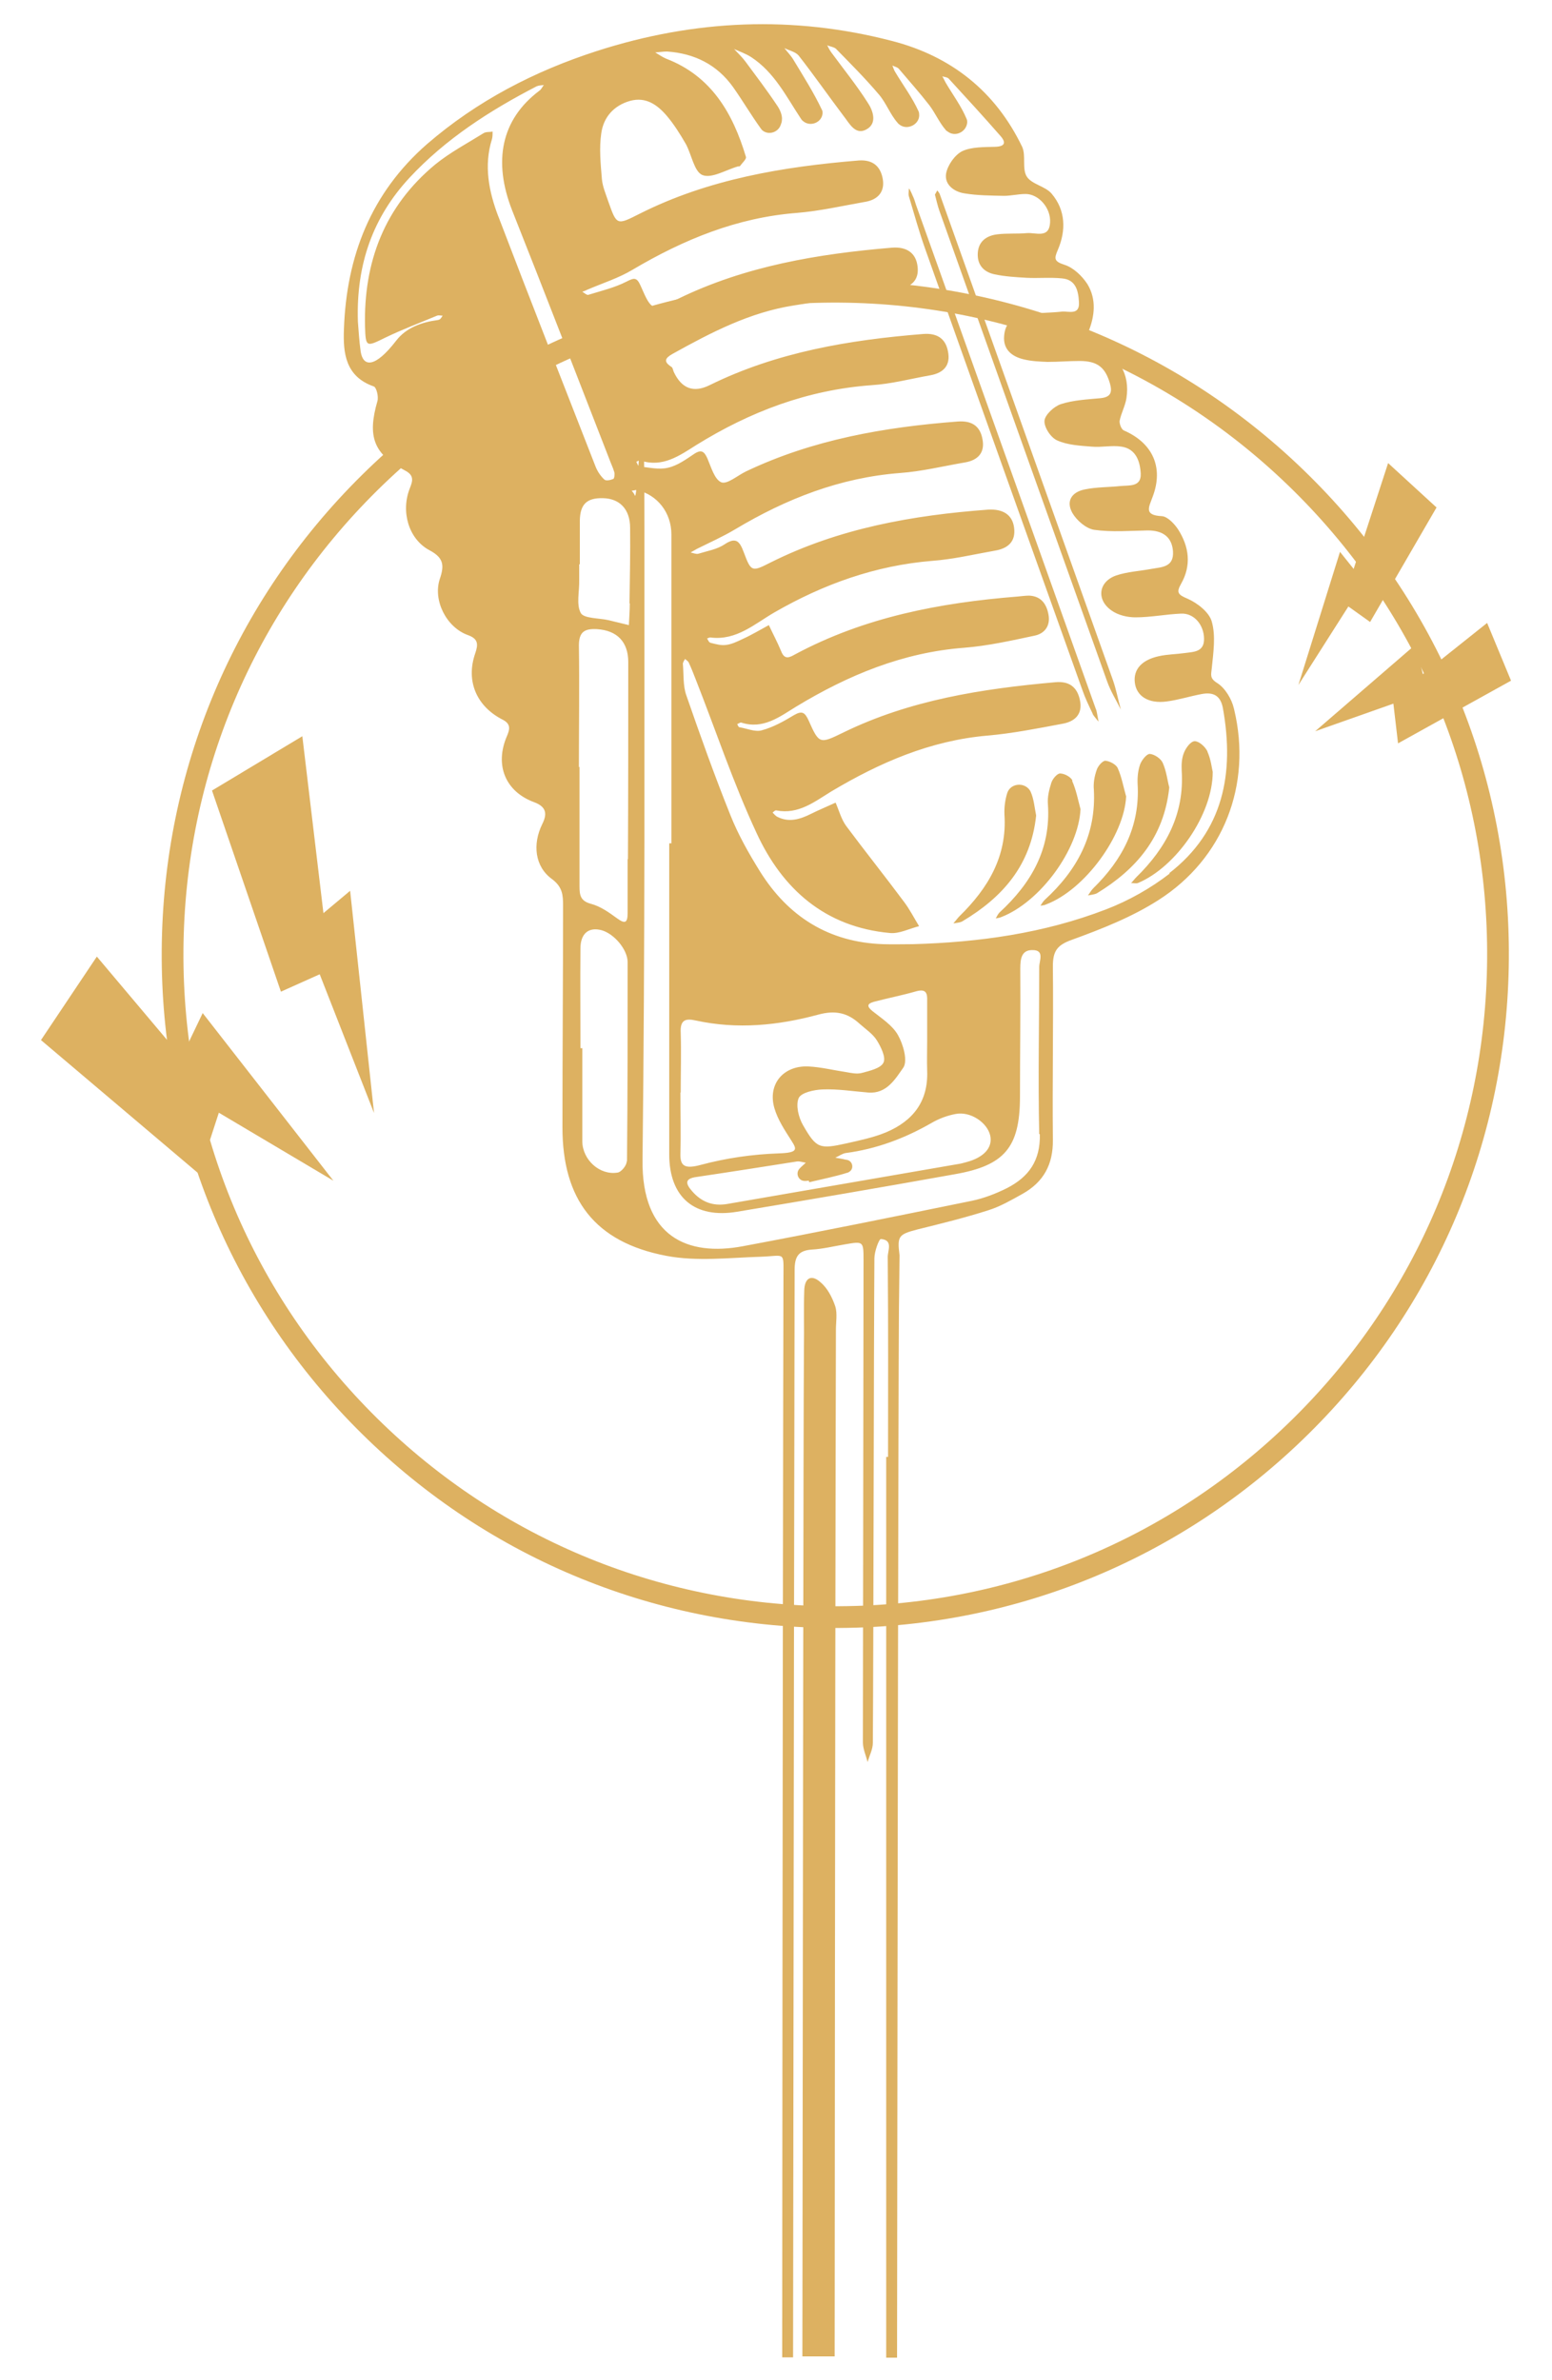 <?xml version="1.0" encoding="UTF-8"?> <svg xmlns="http://www.w3.org/2000/svg" id="_Слой_1" data-name="Слой_1" version="1.1" viewBox="0 0 500 766.8"><defs><style> .st0 { fill: #ddb161; } .st1 { fill: none; stroke: #ddb161; stroke-miterlimit: 10; stroke-width: 7px; } </style></defs><g><path class="st1" d="M267.7,521c-57-.4-110.5-22.9-150.6-63.5-40.1-40.6-61.9-94.4-61.5-151.4.4-57,22.9-110.5,63.5-150.6,40.6-40.1,94.4-61.9,151.4-61.5,57,.4,110.5,22.9,150.6,63.5,40.1,40.6,61.9,94.4,61.5,151.4-.4,57-22.9,110.5-63.5,150.6-40.6,40.1-94.4,61.9-151.4,61.5Z"></path><g><g><polygon class="st0" points="107.4 380.4 65.3 326.4 58.5 340.6 31.2 308.2 13.2 335.1 64.1 378.2 70.5 358.5 107.4 380.4"></polygon><polygon class="st0" points="120.5 358.6 112.8 287 104.2 294.2 97.4 237.2 68.3 254.7 90.5 319.5 103 313.9 120.5 358.6"></polygon></g><g><polygon class="st0" points="423.7 235.6 456 207.7 458.4 217.2 479.1 200.7 486.8 219.3 450.4 239.5 448.9 226.7 423.7 235.6"></polygon><polygon class="st0" points="418.3 220.7 431.7 177.8 436.1 183.3 447.2 149.2 462.8 163.5 441.4 200.4 434.4 195.4 418.3 220.7"></polygon></g></g></g><g id="_Микрофон" data-name="Микрофон"><path class="st0" d="M374.6,245.8c-.6-1.4-2.7-2.8-4.2-2.9-1,0-2.6,2-3.1,3.4-.7,2-.9,4.2-.8,6.3.8,13.6-4.9,24.4-14.3,33.6-.7.7-1.1,1.5-1.7,2.3,1-.2,2.1-.3,2.9-.7,12.6-7.7,21.6-18,23.3-34.1-.6-2.2-.9-5.2-2.1-7.9ZM389,242.1c-.7-1.5-2.7-3.3-4.1-3.3-1.3,0-2.9,2.2-3.5,3.8-.7,1.7-.8,3.8-.7,5.7.9,13.9-5,24.9-14.6,34.3-.6.6-1.1,1.3-1.7,1.9.7,0,1.6.2,2.2,0,12.2-5.1,24.1-22,24.1-35.8-.3-1.2-.6-4.1-1.7-6.5ZM345.5,251.5c-.5-1.2-2.6-2.3-4-2.3-.9,0-2.4,1.7-2.8,3-.7,2.2-1.3,4.6-1.1,6.9,1,14.5-5.4,25.5-15.6,34.9-.5.5-.8,1.2-1.2,1.9.6-.1,1.2-.2,1.7-.4,12.7-4.9,25-21.9,25.6-34.8-.8-3-1.4-6.2-2.7-9.1ZM360.1,247.5c-.5-1.2-2.6-2.3-4-2.4-.9,0-2.4,1.7-2.8,3-.7,2-1.1,4.2-.9,6.3.8,14.6-5.4,26-15.9,35.6-.5.5-.9,1.2-1.3,1.8.6-.1,1.2-.1,1.8-.4,12.5-4.7,25.2-22.2,25.8-34.8-.9-3.1-1.4-6.2-2.7-9.1ZM332,255.1c0-.2-.2-.4-.3-.6-1.9-2.6-6.2-2.1-7.2,1,0,0,0,0,0,0-.7,2.2-1,4.6-.9,6.9.9,13.5-5.3,23.8-14.5,32.8-.7.7-1.2,1.5-1.9,2.2,1-.2,2.1-.2,2.9-.7,12.9-7.7,22-18,23.7-34-.5-2.4-.7-5.3-1.8-7.7ZM353,228.7c-6.5-18.3-13.1-36.7-19.6-55-12.8-35.9-25.6-71.7-38.4-107.6-.3-1-.6-2-1.1-3-.3-.8-.7-1.5-1.1-2.3,0,.8-.2,1.7,0,2.4,1.7,5.7,3.3,11.5,5.3,17.1,16.8,47.4,33.7,94.7,50.6,142,.9,2.6,2.1,5.1,3.3,7.6.3.6.7,1,1.9,2.5-.4-2-.5-3-.8-3.9ZM358.4,219c-18.1-50.8-36.2-101.6-54.3-152.4-.5-1.4-1-2.8-1.5-4.2-.2-.4-.5-.7-.7-1-.2.5-.5.9-.7,1.3.5,1.8.8,3.4,1.4,5.1,18,50.6,36,101.2,54.1,151.8,1.1,3.1,2.9,6,4.4,9-.9-3.2-1.5-6.5-2.6-9.6ZM389,242.1c-.7-1.5-2.7-3.3-4.1-3.3-1.3,0-2.9,2.2-3.5,3.8-.7,1.7-.8,3.8-.7,5.7.9,13.9-5,24.9-14.6,34.3-.6.6-1.1,1.3-1.7,1.9.7,0,1.6.2,2.2,0,12.2-5.1,24.1-22,24.1-35.8-.3-1.2-.6-4.1-1.7-6.5ZM374.6,245.8c-.6-1.4-2.7-2.8-4.2-2.9-1,0-2.6,2-3.1,3.4-.7,2-.9,4.2-.8,6.3.8,13.6-4.9,24.4-14.3,33.6-.7.7-1.1,1.5-1.7,2.3,1-.2,2.1-.3,2.9-.7,12.6-7.7,21.6-18,23.3-34.1-.6-2.2-.9-5.2-2.1-7.9ZM360.1,247.5c-.5-1.2-2.6-2.3-4-2.4-.9,0-2.4,1.7-2.8,3-.7,2-1.1,4.2-.9,6.3.8,14.6-5.4,26-15.9,35.6-.5.5-.9,1.2-1.3,1.8.6-.1,1.2-.1,1.8-.4,12.5-4.7,25.2-22.2,25.8-34.8-.9-3.1-1.4-6.2-2.7-9.1ZM356.7,219.6c1.1,3.1,2.9,6,4.4,9-.9-3.2-1.5-6.5-2.6-9.6-18.1-50.8-36.2-101.6-54.3-152.4-.5-1.4-1-2.8-1.5-4.2-.2-.4-.5-.7-.7-1-.2.5-.5.9-.7,1.3.5,1.8.8,3.4,1.4,5.1,18,50.6,36,101.2,54.1,151.8ZM352,230c.3.6.7,1,1.9,2.5-.4-2-.5-3-.8-3.9-6.5-18.3-13.1-36.7-19.6-55-12.8-35.9-25.6-71.7-38.4-107.6-.3-1-.6-2-1.1-3-.3-.8-.7-1.5-1.1-2.3,0,.8-.2,1.7,0,2.4,1.7,5.7,3.3,11.5,5.3,17.1,16.8,47.4,33.7,94.7,50.6,142,.9,2.6,2.1,5.1,3.3,7.6ZM345.5,251.5c-.5-1.2-2.6-2.3-4-2.3-.9,0-2.4,1.7-2.8,3-.7,2.2-1.3,4.6-1.1,6.9,1,14.5-5.4,25.5-15.6,34.9-.5.5-.8,1.2-1.2,1.9.6-.1,1.2-.2,1.7-.4,12.7-4.9,25-21.9,25.6-34.8-.8-3-1.4-6.2-2.7-9.1ZM333.8,262.9c-.5-2.4-.7-5.3-1.8-7.7,0-.2-.2-.4-.3-.6-1.9-2.6-6.2-2.1-7.2,1,0,0,0,0,0,0-.7,2.2-1,4.6-.9,6.9.9,13.5-5.3,23.8-14.5,32.8-.7.7-1.2,1.5-1.9,2.2,1-.2,2.1-.2,2.9-.7,12.9-7.7,22-18,23.7-34ZM397.5,228.2c-.7-3-2.8-6.5-5.3-8.1-2.6-1.6-2-2.7-1.8-4.9.5-5,1.3-10.3,0-14.9-.8-3-4.6-6-7.8-7.4-3.1-1.3-3.7-2-2.1-4.8,3.4-6,2.6-12-1-17.6-1.2-1.8-3.4-4.1-5.2-4.2-6-.3-4.1-3-2.9-6.4,3.5-9.4-.1-17.2-9.3-21.2-.8-.3-1.5-2.1-1.4-3.1.5-2.5,1.8-4.8,2.2-7.3,1.2-7.8-2.5-14.1-10-16.4-3.3-1-3.3-2.2-2.3-4.9,2.1-5.1,2.7-10.6-.3-15.5-1.7-2.6-4.5-5.3-7.4-6.2-3.4-1.1-3.3-2-2.1-4.8,2.7-6.3,2.5-12.8-2-18.1-2-2.4-6.4-3-8-5.5-1.6-2.5-.2-6.8-1.5-9.6-8.6-17.9-22.9-29.2-41.9-34.1-31.9-8.3-63.6-6.9-95,3.2-20.2,6.5-38.7,16.1-54.8,30-18.1,15.8-26,36.2-26.8,59.7-.3,7.7.5,15.2,9.6,18.4.9.3,1.6,3.3,1.2,4.7-3.3,11.4-1.3,17.1,8.9,22.4,3.1,1.6,2.4,3.5,1.5,5.8-2.9,7.4-.4,16.3,6.4,19.9,4.5,2.4,4.8,4.8,3.3,9.2-2.3,6.9,2.1,15.6,9,18.1,3.4,1.2,3.4,3,2.4,5.9-3.1,8.9.4,17.1,8.9,21.4,2.7,1.4,2.2,3.2,1.3,5.3-4,9.3-.5,17.9,8.9,21.3,3.9,1.5,4.1,3.8,2.5,7-3.2,6.5-2.4,13.7,3.1,17.7,3.5,2.6,3.6,5.3,3.6,8.7,0,23.8-.2,47.5-.2,71.3,0,23.2,10.4,37,33.4,41.4,9.9,1.9,20.4.6,30.6.3,7.9-.3,7.2-1.9,7.2,6.6-.1,36.6-.3,174.5-.4,348h3.5c.2-176.8.4-311.8.5-350.3,0-4.2,1.1-6.3,5.5-6.6,3.6-.2,7.2-1.1,10.8-1.7,5.8-1,5.9-1,5.9,5,0,25.3-.2,130.2-.2,155.5,0,2.1,1,4.2,1.5,6.3.6-2.1,1.7-4.1,1.7-6.2.2-25.5.3-130.6.5-156.1,0-2.2,1.5-6.3,2.1-6.2,4.1.3,2.1,3.9,2.2,5.9.2,25.7.1,38.6.1,64.3h-.6c0,19.5,0,126.8,0,290.2h3.5c.2-172.3.4-303,.6-337l.2-18.2c-.8-6.2-.3-6.7,5.8-8.3,7.7-1.9,15.4-3.8,22.9-6.2,3.8-1.2,7.4-3.3,11-5.3,6.7-3.8,9.8-9.4,9.7-17.4-.2-18.6.2-37.3,0-55.9,0-4.8,1.3-6.8,6.1-8.5,9.6-3.5,19.3-7.3,27.9-12.8,21-13.4,30.2-37.2,24.4-61.4ZM160.6,69.9c-3.1-8.1-4.8-16.5-2.1-25.1.2-.7.2-1.6.2-2.4-1,.2-2.1,0-2.9.5-5.3,3.3-10.8,6.2-15.6,10.1-16.3,13.5-23.1,31.4-22.6,52.2.2,6.8.4,6.6,6.7,3.5,5.4-2.6,11-4.7,16.5-7,.5-.2,1.2,0,1.8,0-.4.6-.7,1.3-1.5,1.4-5.3.7-10.3,2.5-13.5,6.7-6.8,8.8-10.6,8.5-11.4,3.5-.5-3.6-.7-7.2-.9-9.7-.6-18.5,4.9-33.7,16.6-46.3,11.6-12.5,25.9-21.7,41-29.5.7-.3,1.5-.3,2.3-.4-.5.6-.8,1.4-1.4,1.8-12.4,9.3-15,22.8-8.8,38.6,10.6,26.7,20.9,53.4,31.3,80.1.5,1.4,1.2,2.8,1.6,4.2.2.7,0,2.1-.3,2.2-.9.4-2.4.7-2.9.2-1.2-1.1-2.2-2.6-2.8-4.1-10.5-26.9-21.1-53.8-31.4-80.8ZM201.9,374.2c0,1.3-1.8,3.5-3,3.6-5.7.9-11.2-4.1-11.3-10,0-10.1,0-20.1,0-30.1h-.6c0-10.7-.1-21.4,0-32.1,0-4.9,2.7-7,6.8-5.9,4,1.1,8.4,6.2,8.4,10.3,0,21.4,0,42.7-.2,64.1ZM202.2,276.8c0,5.8,0,11.5,0,17.3,0,3.4-.9,3.6-3.5,1.7-2.6-1.9-5.3-3.8-8.3-4.6-3.4-.9-3.7-2.8-3.7-5.6,0-12.8,0-25.6,0-38.5h-.2c0-13,.2-26.1,0-39.1,0-4.5,1.9-5.5,5.8-5.3,6.5.4,10.1,4.1,10.1,10.6,0,21.2,0,42.3-.1,63.5ZM202.9,194.4c0,2.3-.2,4.7-.3,7-2.2-.5-4.4-1.1-6.6-1.6-3.1-.7-7.9-.5-8.9-2.3-1.5-2.8-.4-7-.5-10.6,0-1.7,0-3.4,0-5.1h.2c0-4.7,0-9.4,0-14.1.1-5.3,2.3-7.3,7.4-7.2,5.4.1,8.8,3.5,8.8,9.6.1,8.1-.1,16.2-.2,24.3ZM335,365.4c.2,8.6-3.6,13.8-10.6,17.4-3.6,1.8-7.5,3.3-11.4,4.1-24.5,5-49,10-73.6,14.6-17.9,3.4-32.7-3-32.4-27.8.8-68.1.6-136.1.6-204.2s-2-6.6-3.1-9.9c-.2-.6-.6-1-1-1.5.6,0,1.2-.3,1.7-.2,6.6,1.5,11.1,7.3,11.1,14.3v99.5h-.7c0,33.4,0,66.8,0,100.2,0,13.9,8.2,20.8,21.9,18.5,23.4-3.9,46.8-7.9,70.2-12.1,15.9-2.8,20.8-8.6,20.9-24.6,0-13.9.2-27.8.1-41.7,0-3.1.4-6,4-5.9,3.9,0,2.1,3.5,2.1,5.4,0,18-.4,36,0,53.9ZM219.2,352h.1c0-6.4.2-12.9,0-19.3-.2-4,1.4-4.7,4.9-3.9,13.3,2.9,26.5,1.6,39.4-1.9,5.5-1.5,9.5-.6,13.4,3,1.9,1.7,4.2,3.2,5.5,5.3,1.3,2.1,3,5.5,2.1,7.2-.9,1.8-4.4,2.6-7,3.3-1.6.4-3.4,0-5.1-.3-4-.6-8-1.6-12-1.8-8.1-.4-13.3,5.7-11,13.5,1.1,3.7,3.3,7,5.4,10.3,1.7,2.7,2.6,4-4,4.2-8.5.3-16.9,1.5-25.1,3.7-5.2,1.4-6.7.4-6.6-3.6.2-6.6,0-13.3,0-19.9ZM258.6,380.4s0,0,.1,0c.6.2,1.3,0,1.9,0,0,.1,0,.3.1.5,4.1-1,8.3-1.8,12.4-3.1.1,0,.3-.1.4-.2,1.7-.9,1.3-3.5-.6-3.9-.2,0-.4-.1-.6-.1-1.1-.3-2.2-.4-3.2-.6,1.1-.5,2.2-1.3,3.3-1.5,9.9-1.3,19-4.7,27.7-9.7,2.4-1.4,5.1-2.4,7.8-2.9,4.7-.9,10.1,2.7,11.1,6.9.9,3.9-2,7.1-7.6,8.6-.8.2-1.7.5-2.5.6-24.9,4.3-49.8,8.6-74.6,12.9-4.7.8-8.4-.7-11.4-4.2-2.1-2.4-2.3-4,1.5-4.5,10.8-1.6,21.6-3.3,32.4-5,.9-.1,1.9.3,2.8.4-.7.7-1.5,1.3-2.1,2,0,0,0,0,0,0-1.1,1.3-.5,3.3,1.1,3.8ZM298.7,335.3h0c0,3.2-.1,6.4,0,9.6.4,9.9-4.5,16.2-13.2,19.9-4.1,1.7-8.5,2.6-12.9,3.6-8.6,1.9-9.6,1.6-13.9-5.9-1.4-2.4-2.4-6.4-1.4-8.7.8-1.8,5-2.7,7.7-2.8,4.9-.2,9.8.6,14.7,1,6,.5,8.8-4.5,11.3-8,1.5-2.2,0-7.5-1.7-10.5-1.8-3.2-5.3-5.4-8.3-7.8-1.8-1.5-1.6-2.3.4-2.9,4.5-1.2,9.2-2.1,13.7-3.4,3.2-.9,3.7.5,3.6,3.1,0,4.3,0,8.5,0,12.8ZM376.9,281.4c-6.2,4.8-13.3,8.8-20.6,11.6-20,7.7-40.9,10.6-62.2,11.2-3.2,0-6.4.1-9.6,0-17.5-.6-30.6-8.9-39.7-23.5-3.6-5.8-7-11.8-9.5-18.1-5.1-12.7-9.7-25.6-14.2-38.6-1.1-3.1-.8-6.7-1.1-10.1,0-.5.4-1.1.7-1.6.4.4,1,.7,1.2,1.2.8,1.7,1.5,3.5,2.2,5.3,6.5,16.5,12.1,33.4,19.6,49.5,8.3,18.1,22.1,30.4,43,32.3,3,.3,6.2-1.4,9.4-2.2-1.6-2.6-3-5.4-4.9-7.9-6.1-8.2-12.5-16.2-18.6-24.4-1.6-2.2-2.3-5-3.4-7.5-2.6,1.2-5.3,2.3-7.9,3.6-3.6,1.8-7.2,2.9-11,.9-.5-.3-.9-.8-1.4-1.3.4-.3.8-.8,1.2-.7,7.1,1.4,12.3-2.8,17.7-6.1,15.6-9.3,31.9-16.4,50.3-18,8.1-.7,16.1-2.3,24.1-3.8,4.1-.7,6.7-3.1,5.7-7.7-.9-4.2-3.5-6.1-7.9-5.7-23.6,2.1-46.8,5.7-68.3,16.2-7.6,3.7-7.8,3.8-11.2-3.9-1.2-2.6-2.1-3.2-4.7-1.7-3.3,2-6.7,3.9-10.4,4.9-2.1.6-4.8-.6-7.2-1-.3,0-.5-.7-.7-1,.5-.2,1-.6,1.3-.5,7.1,2.3,12.4-1.9,17.8-5.2,16.7-10.1,34.3-17.4,54-18.9,7.6-.6,15.2-2.3,22.7-3.9,3.4-.7,5.1-3.3,4.5-6.7-.6-3.4-2.3-6-6.2-6.2-1.3,0-2.6.2-3.8.3-25,2-49.2,6.6-71.6,18.6-1.8,1-3.4,1.9-4.5-.9-1.2-2.9-2.7-5.7-4-8.5-2.8,1.5-5.6,3.2-8.5,4.5-1.7.8-3.5,1.7-5.4,1.9-1.6.2-3.3-.3-4.9-.7-.5-.1-.8-.9-1.1-1.4.4-.1.8-.4,1.2-.3,8.3,1,14.1-4.4,20.5-8.1,15.8-9.1,32.5-15.1,50.8-16.6,6.8-.5,13.5-2.1,20.3-3.3,4.1-.7,6.7-2.9,6.1-7.4-.5-4-3.4-6.1-8.4-5.8-24.3,1.8-48,6-70,17-6.1,3.1-6.3,3.1-8.7-3.3-1.3-3.5-2.5-5-6.2-2.5-2.4,1.6-5.5,2.1-8.4,3-.7.2-1.6-.2-2.5-.4.6-.4,1.3-.7,1.9-1.1,4.2-2.1,8.5-4,12.5-6.4,16.4-9.8,33.7-16.6,53-18.1,7-.5,13.9-2.2,20.9-3.4,4.3-.7,6.6-3.2,5.7-7.6-.8-4.3-3.6-5.9-7.9-5.6-23.6,1.8-46.7,5.8-68.3,16.1-2.7,1.3-6,4.2-7.9,3.5-2.2-.9-3.3-4.9-4.5-7.7-1-2.2-1.9-3-4.2-1.5-2.7,1.8-5.4,3.8-8.5,4.5-2.9.7-6.1-.1-9.2-.4-.4,0-.7-1-1-1.5.4-.2,1-.6,1.4-.4,7.1,2.3,12.5-1.6,17.9-5,17.4-10.8,35.9-17.8,56.5-19.3,6.4-.4,12.7-2.1,19-3.2,4.3-.8,6.5-3.3,5.6-7.7-.8-4.3-3.7-5.9-7.9-5.6-23.8,1.9-47.2,5.8-68.9,16.5q-7.7,3.8-11.5-4.2c-.3-.6-.3-1.4-.8-1.7-2.6-1.7-2.1-2.8.4-4.2,12.4-6.9,24.9-13.4,39.1-15.6,11.2-1.8,22.4-3.4,33.6-5.2,4-.7,6.8-2.8,6.2-7.4-.5-4.2-3.4-6.4-8.3-6-23.8,2-47.2,5.9-68.9,16.5-8.2,4-8.4,4.1-12-4.2-1.2-2.7-2-2.7-4.5-1.4-3.9,2-8.2,3-12.4,4.3-.5.1-1.2-.6-1.9-1,.6-.2,1.1-.4,1.7-.7,4.9-2.1,10-3.7,14.5-6.4,16.4-9.7,33.6-16.8,52.9-18.3,7.4-.6,14.8-2.3,22.2-3.6,3.9-.7,6.2-3.2,5.5-7.3-.7-4.1-3.2-6.3-7.7-6-24.4,2-48.5,6-70.7,17.2-7.3,3.7-7.3,3.7-10-3.9-.8-2.4-1.9-4.9-2.1-7.4-.4-4.9-.9-9.8-.2-14.6.7-5.2,4-9,9.3-10.5,5.1-1.4,8.8,1.3,11.8,4.8,2.3,2.7,4.3,5.9,6.1,9,1.9,3.4,2.7,9,5.4,10.1,3,1.2,7.6-1.7,11.5-2.8.2,0,.5,0,.6-.1.7-1,2.2-2.3,1.9-3-4.2-14-11.1-26-25.7-31.6-1.2-.5-2.3-1.3-3.5-2,1.3-.1,2.5-.3,3.8-.3,8.8.6,16.1,4.2,21.3,11.5,3.1,4.4,5.8,9,8.9,13.3.1.1.2.3.3.4,1.9,1.9,5.2,1,6.1-1.5.2-.5.4-1.1.4-1.6.2-1.5-.6-3.4-1.6-4.8-3.2-4.8-6.7-9.4-10.1-14-1.1-1.5-2.4-2.7-3.7-4.1,1.8.8,3.8,1.5,5.5,2.6,7.5,4.9,11.3,12.7,16,19.8.2.3.4.6.7.8,2.3,2,6.1.5,6.3-2.5,0-.4,0-.8-.2-1.1-2.6-5.5-5.9-10.7-9.1-16-.8-1.4-2-2.6-3-3.9,1.6.8,3.6,1.2,4.6,2.4,5,6.4,9.6,13,14.5,19.5,1.9,2.4,3.8,6.4,7.5,4.2,3.4-2,1.9-6.1.2-8.6-3.5-5.5-7.7-10.7-11.6-16-.6-.8-1-1.6-1.4-2.4.9.4,2.1.5,2.8,1.1,4.7,4.8,9.5,9.6,13.9,14.8,2.3,2.7,3.6,6.4,6,9.1.1.1.2.3.4.4,2.6,2.3,7,0,6.5-3.4,0-.3-.1-.6-.2-.8-2-4.4-5-8.4-7.5-12.6-.4-.6-.6-1.4-.9-2.1.7.4,1.6.5,2.1,1.1,3.3,3.9,6.7,7.7,9.8,11.7,1.9,2.5,3.2,5.6,5.3,8,.1.2.3.3.5.4,2.4,2,6.1.3,6.4-2.8,0-.4,0-.8-.2-1.2-1.7-4.1-4.4-7.7-6.7-11.6-.4-.7-.7-1.4-1.1-2.1.7.2,1.7.3,2.1.8,5.6,6.1,11.2,12.2,16.7,18.5,1.8,2.1,1.3,3.3-1.8,3.4-3.6.1-7.6,0-10.6,1.4-2.4,1.2-4.7,4.5-5.2,7.2-.6,3.6,2.6,5.9,5.9,6.4,4.2.7,8.5.7,12.7.8,2.3,0,4.7-.6,7-.6,4.2,0,8.2,4.5,7.9,9.2-.3,5.2-4.5,3.2-7.4,3.4-3.2.3-6.4,0-9.6.4-3.4.4-6.1,2.2-6.3,6.1-.2,3.8,2,6.1,5.5,6.8,3.3.7,6.8.9,10.2,1.1,3.8.2,7.7-.2,11.5.2,4.4.4,5.2,4,5.4,7.6.3,4.4-3.3,2.9-5.5,3.1-3.8.4-7.7.4-11.5.8-4.1.4-6.8,2.8-7.1,7-.4,4.4,2.5,6.7,6.4,7.6,2.5.6,5.1.7,7.6.8,3.4,0,6.9-.3,10.3-.3,5.8,0,8.3,2.1,9.8,7.3.8,2.9.2,4.4-3.2,4.7-4.2.4-8.6.6-12.6,1.9-2.2.7-5.1,3.4-5.3,5.3-.2,2.1,2,5.5,4.1,6.4,3.3,1.5,7.4,1.7,11.1,2,3.2.3,6.5-.5,9.6,0,4.7.7,6,4.8,6.2,8.7.2,4.4-3.8,3.7-6.6,4-3.8.4-7.7.3-11.5,1.1-4.3.9-6,3.9-3.9,7.6,1.4,2.4,4.4,5,7,5.4,5.7.8,11.5.3,17.3.2,4.9,0,7.8,2.2,8.1,6.8.3,5.1-3.7,5-7,5.6-3.8.7-7.7.9-11.3,2.1-5.7,2-6.5,7.8-1.5,11.3,2.1,1.5,5.1,2.2,7.7,2.2,4.9,0,9.8-1,14.7-1.2,4.1-.2,7.3,3.5,7.4,8,.1,4.4-3.3,4.3-6.2,4.7-2.8.4-5.6.4-8.3,1-5.6,1.2-8.3,4.3-7.8,8.5.5,4.4,4.4,6.9,10.3,6.1,3.8-.5,7.5-1.7,11.3-2.4,3.8-.7,6.1.6,6.8,4.7,3.7,20.8.2,39.5-17.4,53.1ZM384.9,238.8c-1.3,0-2.9,2.2-3.5,3.8-.7,1.7-.8,3.8-.7,5.7.9,13.9-5,24.9-14.6,34.3-.6.6-1.1,1.3-1.7,1.9.7,0,1.6.2,2.2,0,12.2-5.1,24.1-22,24.1-35.8-.3-1.2-.6-4.1-1.7-6.5-.7-1.5-2.7-3.3-4.1-3.3ZM374.6,245.8c-.6-1.4-2.7-2.8-4.2-2.9-1,0-2.6,2-3.1,3.4-.7,2-.9,4.2-.8,6.3.8,13.6-4.9,24.4-14.3,33.6-.7.7-1.1,1.5-1.7,2.3,1-.2,2.1-.3,2.9-.7,12.6-7.7,21.6-18,23.3-34.1-.6-2.2-.9-5.2-2.1-7.9ZM360.1,247.5c-.5-1.2-2.6-2.3-4-2.4-.9,0-2.4,1.7-2.8,3-.7,2-1.1,4.2-.9,6.3.8,14.6-5.4,26-15.9,35.6-.5.5-.9,1.2-1.3,1.8.6-.1,1.2-.1,1.8-.4,12.5-4.7,25.2-22.2,25.8-34.8-.9-3.1-1.4-6.2-2.7-9.1ZM356.7,219.6c1.1,3.1,2.9,6,4.4,9-.9-3.2-1.5-6.5-2.6-9.6-18.1-50.8-36.2-101.6-54.3-152.4-.5-1.4-1-2.8-1.5-4.2-.2-.4-.5-.7-.7-1-.2.5-.5.9-.7,1.3.5,1.8.8,3.4,1.4,5.1,18,50.6,36,101.2,54.1,151.8ZM352,230c.3.6.7,1,1.9,2.5-.4-2-.5-3-.8-3.9-6.5-18.3-13.1-36.7-19.6-55-12.8-35.9-25.6-71.7-38.4-107.6-.3-1-.6-2-1.1-3-.3-.8-.7-1.5-1.1-2.3,0,.8-.2,1.7,0,2.4,1.7,5.7,3.3,11.5,5.3,17.1,16.8,47.4,33.7,94.7,50.6,142,.9,2.6,2.1,5.1,3.3,7.6ZM345.5,251.5c-.5-1.2-2.6-2.3-4-2.3-.9,0-2.4,1.7-2.8,3-.7,2.2-1.3,4.6-1.1,6.9,1,14.5-5.4,25.5-15.6,34.9-.5.5-.8,1.2-1.2,1.9.6-.1,1.2-.2,1.7-.4,12.7-4.9,25-21.9,25.6-34.8-.8-3-1.4-6.2-2.7-9.1ZM333.8,262.9c-.5-2.4-.7-5.3-1.8-7.7,0-.2-.2-.4-.3-.6-1.9-2.6-6.2-2.1-7.2,1,0,0,0,0,0,0-.7,2.2-1,4.6-.9,6.9.9,13.5-5.3,23.8-14.5,32.8-.7.7-1.2,1.5-1.9,2.2,1-.2,2.1-.2,2.9-.7,12.9-7.7,22-18,23.7-34ZM264.2,413c-2.9-2.5-5-1.2-5.1,2.8-.2,6,0,12-.1,18-.2,31.8-.3,153.2-.5,325.4h10.4c.1-174,.3-297.1.4-330.7,0-2.6.5-5.3-.2-7.6-1-2.9-2.5-5.9-4.8-7.8Z"></path></g></svg> 